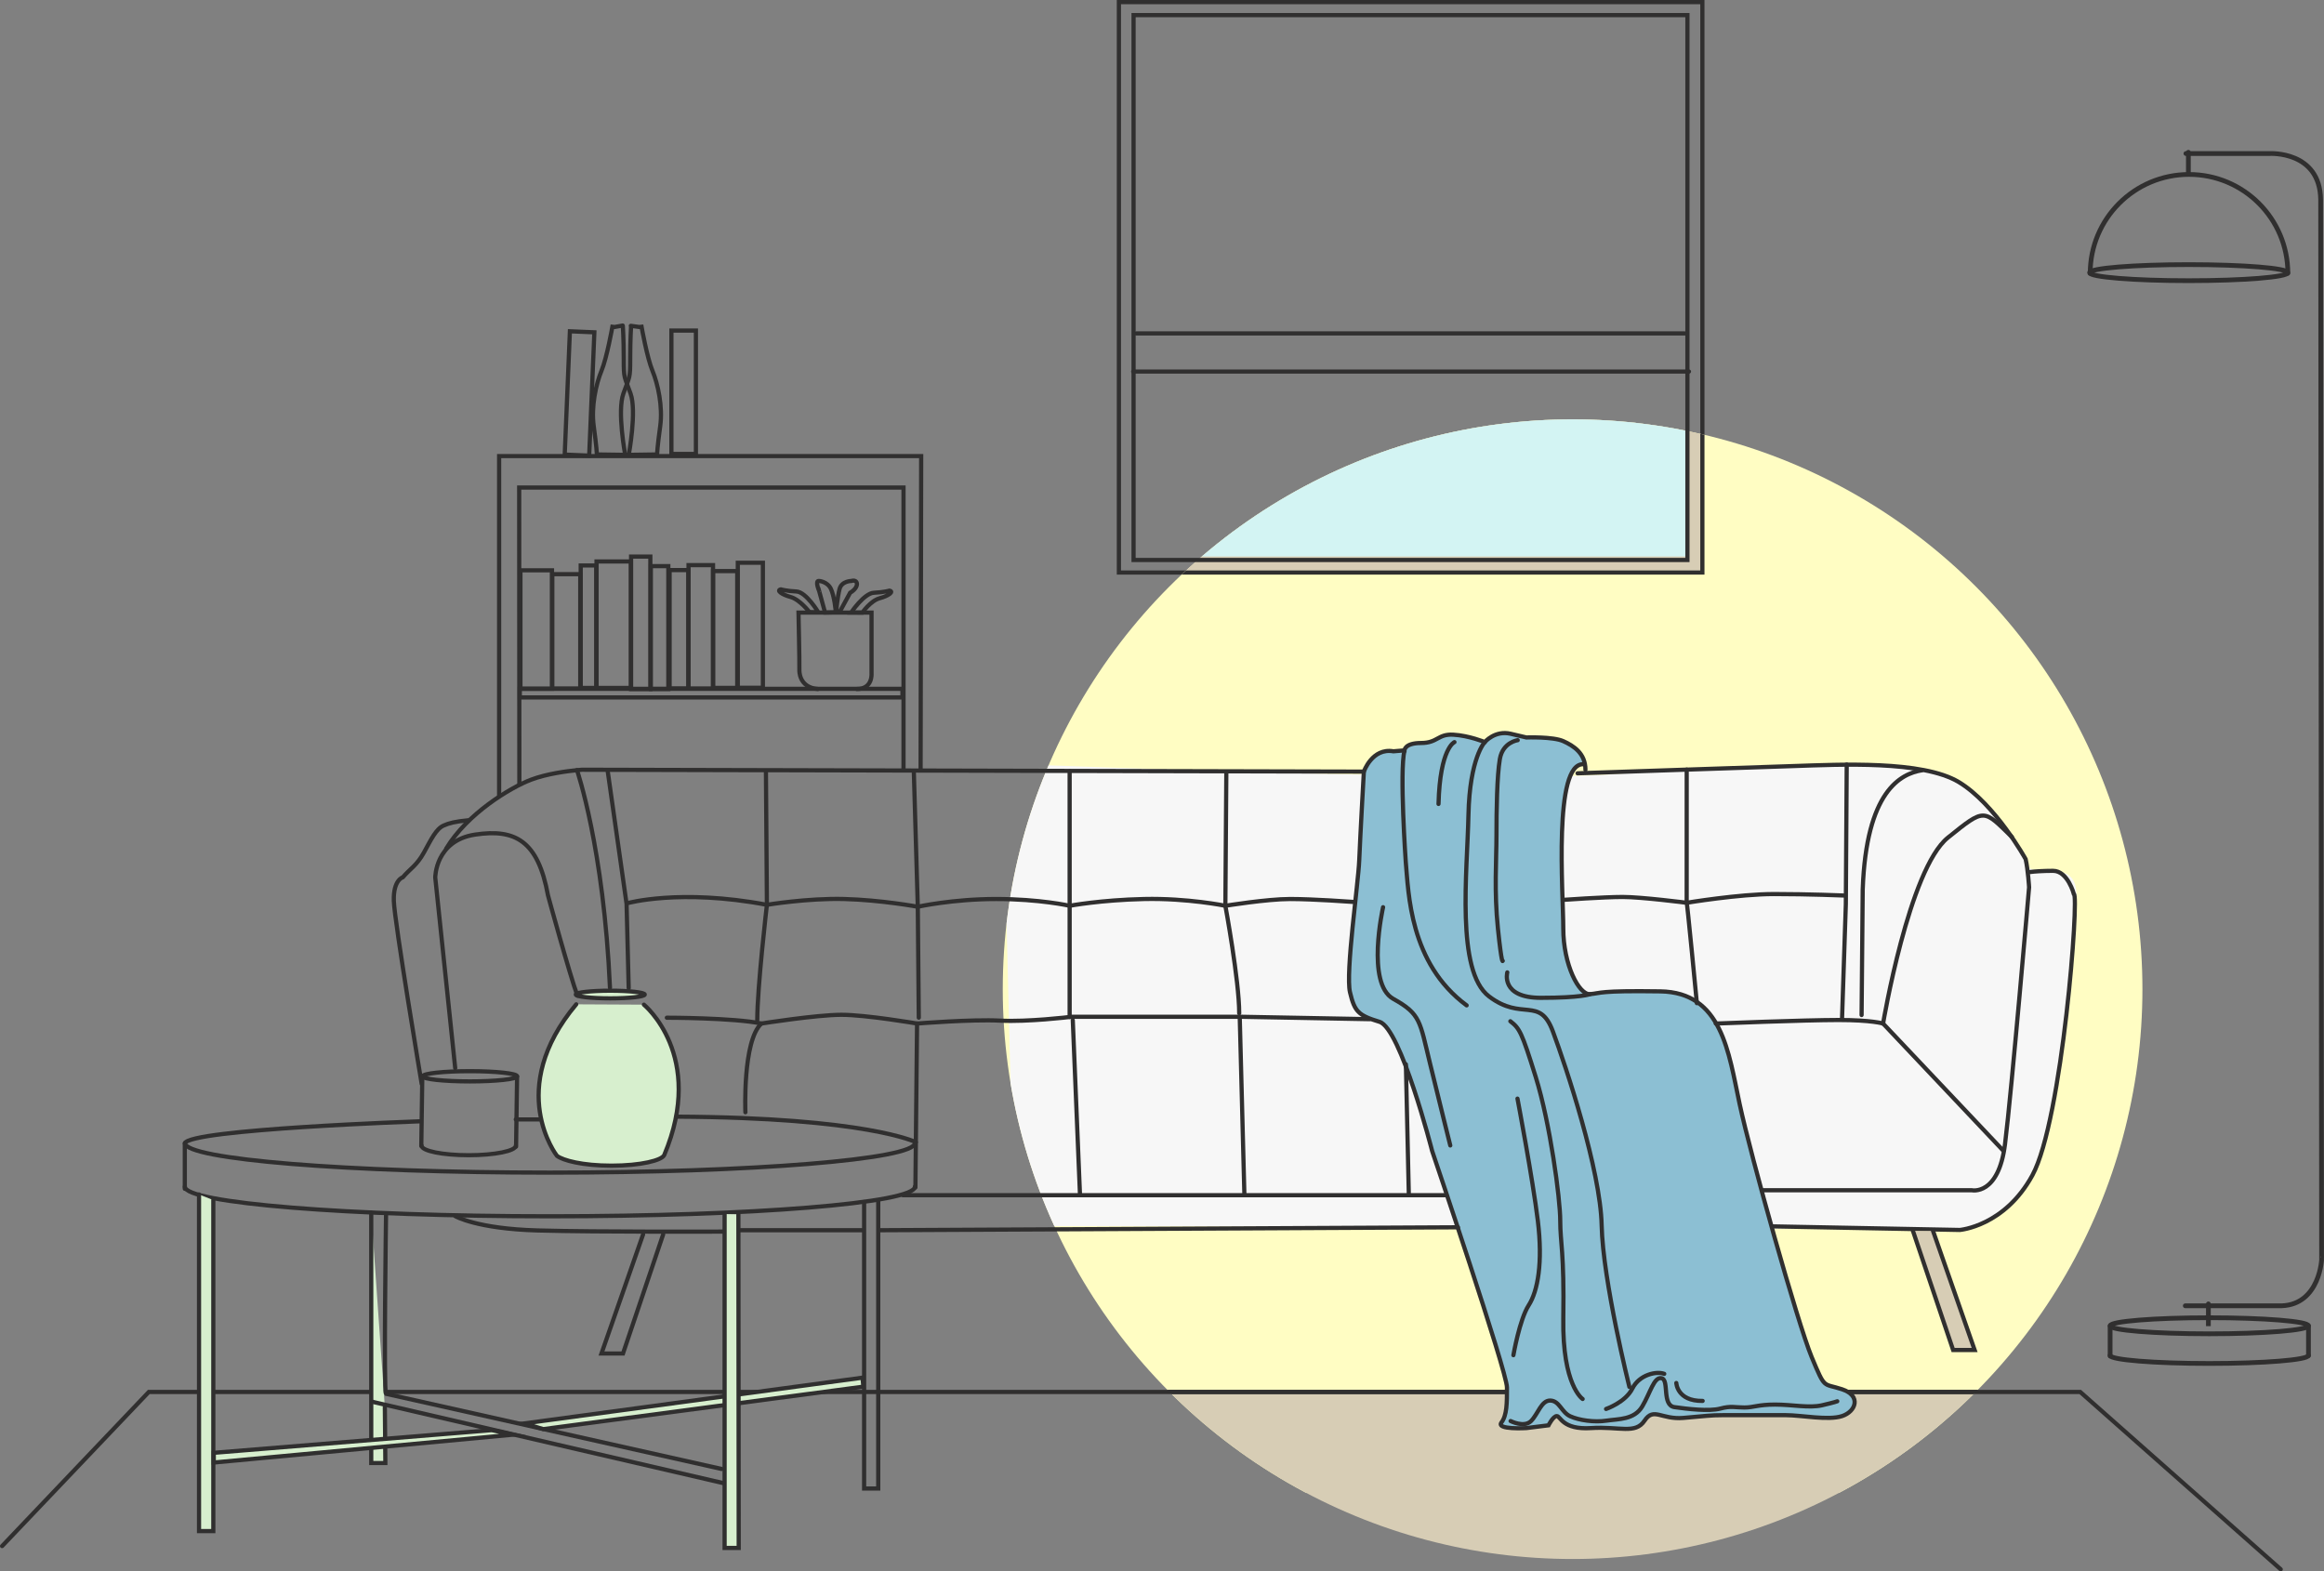 <?xml version="1.0" encoding="utf-8"?>
<!-- Generator: Adobe Illustrator 26.5.0, SVG Export Plug-In . SVG Version: 6.00 Build 0)  -->
<svg version="1.1" id="Livello_1" xmlns="http://www.w3.org/2000/svg" xmlns:xlink="http://www.w3.org/1999/xlink" x="0px" y="0px"
	 width="1210.627px" height="818.599px" viewBox="0 0 1210.627 818.599" enable-background="new 0 0 1210.627 818.599"
	 xml:space="preserve">
<rect x="0" y="0" width="1210.627" height="818.599" fill="#808080" stroke="none"/>
<g>
	
		<rect x="582.86" y="1.093" fill="none" stroke="#302F2F" stroke-width="2.185" stroke-linecap="round" stroke-miterlimit="10" width="303.949" height="297.157"/>
	<g>
		<defs>
			<circle id="SVGID_1_" cx="819.203" cy="515.297" r="296.84"/>
		</defs>
		<clipPath id="SVGID_00000068646722661218940840000015181912446317582522_">
			<use xlink:href="#SVGID_1_"  overflow="visible"/>
		</clipPath>
		
			<rect x="506.379" y="216.202" clip-path="url(#SVGID_00000068646722661218940840000015181912446317582522_)" fill="#FFFDC3" width="633.938" height="561.486"/>
		<g clip-path="url(#SVGID_00000068646722661218940840000015181912446317582522_)">
			<path fill="#F7F7F7" d="M543.403,398.581c0,0,242.813,9.376,299.41,4.579c56.597-4.796,128.578-7.607,158.298-1.885
				s41.231,27.785,41.231,27.785s10.994,11.008,13.396,21.096c0,0-0.498,3.711,10.08,3.537s16.342,1.748,15.862,14.719
				c-0.48,12.971-9.128,134.033-30.746,154.691s-24.02,15.853-41.315,16.814s-385.213-1.188-385.213-1.188h-96.155l-5.138-207.723
				L543.403,398.581z"/>
		</g>
		
			<polyline clip-path="url(#SVGID_00000068646722661218940840000015181912446317582522_)" fill="#D7CDB5" stroke="#302F2F" stroke-width="2.185" stroke-linecap="round" stroke-miterlimit="10" points="
			1188.082,817.506 1083.651,725.125 77.506,725.125 1.093,805.404 		"/>
		
			<rect x="582.86" y="1.093" clip-path="url(#SVGID_00000068646722661218940840000015181912446317582522_)" fill="#D7CDB5" stroke="#302F2F" stroke-width="2.185" stroke-linecap="round" stroke-miterlimit="10" width="303.949" height="297.157"/>
		
			<rect x="575.248" y="-7.28" clip-path="url(#SVGID_00000068646722661218940840000015181912446317582522_)" fill="#D3F4F3" width="303.949" height="297.157"/>
		
			<line clip-path="url(#SVGID_00000068646722661218940840000015181912446317582522_)" fill="#F7F7F7" x1="990.592" y1="647.254" x2="943.478" y2="640.77"/>
		<path clip-path="url(#SVGID_00000068646722661218940840000015181912446317582522_)" fill="#F7F7F7" d="M1033.1,521.462"/>
	</g>
	<polyline fill="none" stroke="#302F2F" stroke-width="2.185" stroke-linecap="round" stroke-miterlimit="10" points="
		1188.082,817.506 1083.651,725.125 77.506,725.125 1.093,805.404 	"/>
	<g>
		<path fill="#8CBFD3" stroke="#302F2F" stroke-width="2.185" stroke-linecap="round" stroke-miterlimit="10" d="M824.931,398.114
			c-15.872-0.962-10.581,66.855-10.581,85.613s8.177,34.63,13.948,34.149c5.772-0.481,4.329-1.924,36.554-1.443
			c32.225,0.481,35.592,31.744,41.363,58.678c5.772,26.934,30.301,114.471,37.516,131.786c7.215,17.315,5.772,13.467,15.872,16.834
			c10.1,3.367,7.215,11.543,0,13.948s-21.163-0.481-29.339-0.481c-8.177,0-25.972,0-32.706,0s-9.138,0.481-20.682,1.443
			c-11.543,0.962-15.391-5.772-20.201,1.443s-12.986,2.886-27.896,3.848c-14.91,0.962-15.872-6.253-17.796-6.253
			c-1.924,0-4.329,4.81-4.329,4.81l-11.543,1.443c0,0-15.872,0.962-12.986-2.886c2.886-3.848,2.886-10.1,2.886-18.277
			s-38.959-123.128-38.959-123.128s-16.353-63.969-27.415-67.336s-12.986-5.291-15.391-15.391c-2.405-10.1,4.329-56.754,4.81-68.779
			s2.405-46.173,2.405-46.173s4.329-12.505,15.391-10.581l5.772-0.481c0,0,0-3.848,8.657-3.848s8.657-4.81,16.834-4.329
			c8.177,0.481,16.353,3.848,16.353,3.848s5.291-6.253,13.467-4.329c8.176,1.924,8.176,1.924,8.176,1.924s13.948-0.481,19.239,1.924
			s11.543,6.253,11.543,14.91"/>
		<path fill="none" stroke="#302F2F" stroke-width="2.185" stroke-linecap="round" stroke-miterlimit="10" d="M764.009,523.733
			c-29.828-21.978-30.234-58.705-31.712-74.726c0,0-3.317-47.011-0.674-58.106"/>
		<path fill="none" stroke="#302F2F" stroke-width="2.185" stroke-linecap="round" stroke-miterlimit="10" d="M773.467,386.571
			c0,0-7.889,8.117-8.517,37.945c-0.628,29.828-6.594,81.32,10.675,94.507c17.269,13.187,26.374-0.314,33.281,18.211
			c6.907,18.525,24.804,72.214,25.432,101.1c0.628,28.886,14.443,84.146,14.443,84.146"/>
		<path fill="none" stroke="#302F2F" stroke-width="2.185" stroke-linecap="round" stroke-miterlimit="10" d="M790.617,385.591
			c0,0-7.799,1.006-9.308,9.811c-1.509,8.805-1.761,26.918-1.761,39.748s-1.258,29.182,0.755,48.553
			c2.013,19.371,2.516,16.855,2.516,16.855"/>
		<path fill="none" stroke="#302F2F" stroke-width="2.185" stroke-linecap="round" stroke-miterlimit="10" d="M757.661,386.597
			c0,0-7.547,3.019-8.302,32.201"/>
		<path fill="none" stroke="#302F2F" stroke-width="2.185" stroke-linecap="round" stroke-miterlimit="10" d="M824.435,728.774
			c0,0-10.608-6.895-10.078-41.901s-1.591-39.249-1.591-50.918s-5.304-50.918-12.73-74.786c-7.426-23.868-8.486-25.459-13.26-29.172
			"/>
		<path fill="none" stroke="#302F2F" stroke-width="2.185" stroke-linecap="round" stroke-miterlimit="10" d="M788.368,705.967
			c0,0,3.182-18.564,7.956-25.989c4.774-7.426,7.426-22.277,4.774-44.023c-2.652-21.746-10.608-63.648-10.608-63.648"/>
		<path fill="none" stroke="#302F2F" stroke-width="2.185" stroke-linecap="round" stroke-miterlimit="10" d="M720.478,472.592
			c0,0-9.017,39.78,5.304,47.736c14.321,7.956,13.79,11.669,19.094,33.415c5.304,21.746,10.608,42.962,10.608,42.962"/>
		<path fill="none" stroke="#302F2F" stroke-width="2.185" stroke-linecap="round" stroke-miterlimit="10" d="M785.186,506.538
			c0,0-3.713,13.26,17.503,13.26c21.216,0,25.609-1.922,25.609-1.922"/>
		<path fill="none" stroke="#302F2F" stroke-width="2.185" stroke-linecap="round" stroke-miterlimit="10" d="M786.898,740.261
			c0,0,7.051,3.621,10.672,0c3.621-3.621,5.336-10.863,10.101-10.672c4.764,0.191,5.717,6.098,10.291,8.195
			c4.574,2.096,12.578,3.24,18.867,2.287s14.484-0.381,18.676-7.432c4.193-7.051,6.098-15.627,10.101-14.674
			c4.002,0.953,0,14.103,6.67,15.055c6.67,0.953,18.105,2.287,23.822,0.762c5.717-1.525,7.623-0.572,12.578-0.572
			c4.955,0,7.051-1.525,16.008-1.525c8.957,0,17.724,1.906,24.394,0.381c6.67-1.525,8.004-2.096,8.004-2.096"/>
		<path fill="none" stroke="#302F2F" stroke-width="2.185" stroke-linecap="round" stroke-miterlimit="10" d="M873.229,720.441
			c0,0,0.381,9.529,13.721,9.338"/>
		<path fill="none" stroke="#302F2F" stroke-width="2.185" stroke-linecap="round" stroke-miterlimit="10" d="M836.639,733.972
			c0,0,10.1-3.43,13.721-10.672c3.621-7.242,12.578-9.148,16.58-7.623"/>
	</g>
	<g>
		<path fill="none" stroke="#302F2F" stroke-width="2.465" stroke-linecap="round" stroke-miterlimit="10" d="M1088.835,142.356
			c0-28.433,23.049-51.482,51.482-51.482c28.433,0,51.482,23.049,51.482,51.482"/>
		
			<ellipse fill="none" stroke="#302F2F" stroke-width="2.465" stroke-linecap="round" stroke-miterlimit="10" cx="1140.149" cy="142.029" rx="51.624" ry="4.186"/>
		<path fill="none" stroke="#302F2F" stroke-width="2.465" stroke-linecap="round" stroke-miterlimit="10" d="M1138.693,79.983
			h43.631c0,0,26.185-1.53,26.555,23.976l0.494,551.502c0.218-0.125-0.796,24.058-20.809,24.769h-50.197"/>
		<polyline fill="none" stroke="#302F2F" stroke-width="2.465" stroke-linecap="round" stroke-miterlimit="10" points="
			1139.982,81.262 1139.982,90.925 1139.982,79.329 		"/>
		<polyline fill="none" stroke="#302F2F" stroke-width="2.465" stroke-linecap="round" stroke-miterlimit="10" points="
			1150.401,681.176 1150.401,690.84 1150.401,679.244 		"/>
		
			<ellipse fill="none" stroke="#302F2F" stroke-width="2.465" stroke-linecap="round" stroke-miterlimit="10" cx="1150.845" cy="690.632" rx="51.624" ry="4.186"/>
		<path fill="none" stroke="#302F2F" stroke-width="2.465" stroke-linecap="round" stroke-miterlimit="10" d="M1202.468,706.088
			c0,2.312-23.113,4.185-51.624,4.185c-28.511,0-51.624-1.874-51.624-4.185"/>
		
			<line fill="none" stroke="#302F2F" stroke-width="2.465" stroke-linecap="round" stroke-miterlimit="10" x1="1099.212" y1="706.385" x2="1099.212" y2="690.817"/>
		
			<line fill="none" stroke="#302F2F" stroke-width="2.465" stroke-linecap="round" stroke-miterlimit="10" x1="1202.54" y1="706.196" x2="1202.54" y2="690.627"/>
	</g>
	<path fill="none" stroke="#302F2F" stroke-width="2.185" stroke-linecap="round" stroke-miterlimit="10" d="M476.591,618.188
		c0,8.514-85.13,15.416-190.144,15.416s-190.144-6.902-190.144-15.416"/>
	<path fill="none" stroke="#302F2F" stroke-width="2.185" stroke-linecap="round" stroke-miterlimit="10" d="M476.591,595.435
		c0,8.514-85.13,15.416-190.144,15.416s-190.144-6.902-190.144-15.416"/>
	<path fill="none" stroke="#302F2F" stroke-width="2.156" stroke-linecap="round" stroke-miterlimit="10" d="M268.705,596.813
		c0,2.748-10.986,4.976-24.539,4.976c-13.552,0-24.539-2.228-24.539-4.976"/>
	<polyline fill="#D7EFCE" stroke="#302F2F" stroke-width="2.185" stroke-linecap="round" stroke-miterlimit="10" points="
		103.676,622.231 103.676,797.59 111.118,797.59 111.118,625.175 	"/>
	<polyline fill="none" stroke="#302F2F" stroke-width="2.185" stroke-linecap="round" stroke-miterlimit="10" points="
		457.49,625.703 457.491,775.403 450.139,775.403 450.139,626.176 	"/>
	<polyline fill="#D7EFCE" stroke="#302F2F" stroke-width="2.185" stroke-linecap="round" stroke-miterlimit="10" points="
		200.475,733.039 200.741,762.13 193.389,762.13 193.389,631.732 	"/>
	
		<line fill="none" stroke="#302F2F" stroke-width="2.185" stroke-linecap="round" stroke-miterlimit="10" x1="193.865" y1="730.207" x2="376.986" y2="772.649"/>
	
		<ellipse fill="#D7EFCE" stroke="#302F2F" stroke-width="2.185" stroke-linecap="round" stroke-miterlimit="10" cx="317.91" cy="518.081" rx="17.969" ry="1.997"/>
	
		<ellipse fill="none" stroke="#302F2F" stroke-width="2.185" stroke-linecap="round" stroke-miterlimit="10" cx="244.796" cy="560.671" rx="24.604" ry="2.665"/>
	
		<line fill="none" stroke="#302F2F" stroke-width="2.185" stroke-linecap="round" stroke-miterlimit="10" x1="219.463" y1="596.957" x2="219.992" y2="560.458"/>
	<polyline fill="none" stroke="#302F2F" stroke-width="2.185" stroke-linecap="round" stroke-miterlimit="10" points="
		269.363,560.81 269.349,561.752 268.834,597.31 	"/>
	<path fill="none" stroke="#302F2F" stroke-width="2.185" stroke-linecap="round" stroke-miterlimit="10" d="M243.847,427.311
		c-6.961,0.682-9.873,1.469-12.735,2.729c-3.953,1.741-6.489,7.172-10.245,14.002s-7.133,8.397-11.048,12.965
		c0,0-5.003,1.379-4.662,12.307c0.342,10.928,14.513,95.307,14.513,95.307"/>
	<path fill="#D7EFCE" stroke="#302F2F" stroke-width="2.185" stroke-linecap="round" stroke-miterlimit="10" d="M300.17,523.183
		c-37.132,44.262-10.048,78.92-10.048,78.92c3.106,2.375,13.207,5.125,28.403,5.125c15.196,0,26.321-2.739,27.515-5.58
		c21.755-51.789-10.611-78.284-10.611-78.284"/>
	<path fill="none" stroke="#302F2F" stroke-width="2.185" stroke-linecap="round" stroke-miterlimit="10" d="M237.126,556.401
		l-10.396-99.284c0,0,0-19.233,20.792-22.352c20.792-3.119,32.748,3.119,37.946,31.708c0,0,11.436,41.835,15.308,52.161"/>
	<path fill="none" stroke="#302F2F" stroke-width="2.185" stroke-linecap="round" stroke-miterlimit="10" d="M710.46,401.962
		l-407.319-0.985c0,0-0.963,0.064-2.577,0.224c-4.883,0.485-15.73,1.848-23.934,4.974c-10.916,4.158-33.268,17.674-44.184,35.867"/>
	<path fill="none" stroke="#302F2F" stroke-width="2.185" stroke-linecap="round" stroke-miterlimit="10" d="M398.997,402.316
		l0.504,69.025c0,0-5.029,42.998-5.029,60.128"/>
	<path fill="none" stroke="#302F2F" stroke-width="2.185" stroke-linecap="round" stroke-miterlimit="10" d="M638.822,402.82
		l-0.504,69.025c0,0,7.215,38.882,7.215,56.012"/>
	<path fill="none" stroke="#302F2F" stroke-width="2.185" stroke-linecap="round" stroke-miterlimit="10" d="M326.752,470.52
		c0,0,27.404-7.744,72.749,0.822c0,0,21.161-3.527,40.307-3.023c19.146,0.504,38.291,4.031,38.291,4.031s18.138-4.031,40.811-4.031
		s38.291,3.527,38.291,3.527s16.123-3.023,38.795-3.527c22.673-0.504,42.322,3.527,42.322,3.527s21.665-3.527,33.757-3.527
		c12.092,0,32.749,1.512,32.749,1.512"/>
	<polyline fill="none" stroke="#302F2F" stroke-width="2.185" stroke-linecap="round" stroke-miterlimit="10" points="
		476.042,402.172 478.099,472.349 478.615,530.136 	"/>
	<polyline fill="none" stroke="#302F2F" stroke-width="2.185" stroke-linecap="round" stroke-miterlimit="10" points="
		316.564,401.666 326.401,470.871 327.501,514.703 	"/>
	<polyline fill="none" stroke="#302F2F" stroke-width="2.185" stroke-linecap="round" stroke-miterlimit="10" points="
		961.994,398.291 961.538,471.038 959.57,530.444 	"/>
	<path fill="none" stroke="#302F2F" stroke-width="2.185" stroke-linecap="round" stroke-miterlimit="10" d="M883.934,522.58
		c0,0-5.305-55.324-5.305-52.293l0.012-69.37"/>
	<path fill="none" stroke="#302F2F" stroke-width="2.185" stroke-linecap="round" stroke-miterlimit="10" d="M814.21,468.772
		c0,0,21.22-1.516,31.072-1.516s33.346,3.031,33.346,3.031s27.283-4.547,45.472-4.547s36.378,0.758,36.378,0.758"/>
	<path fill="none" stroke="#302F2F" stroke-width="2.185" stroke-linecap="round" stroke-miterlimit="10" d="M1001.111,401.275
		c-10.973,1.829-29,10.713-30.781,62.192l-0.584,65.293"/>
	<path fill="none" stroke="#302F2F" stroke-width="2.185" stroke-linecap="round" stroke-miterlimit="10" d="M347.366,530.159
		c0,0,34.862,0,49.261,3.031c0,0,28.799-4.547,41.683-4.547s39.409,4.547,39.409,4.547s28.799-2.274,43.198-1.516
		c14.399,0.758,36.284-1.889,36.284-1.889V401.812"/>
	<path fill="none" stroke="#302F2F" stroke-width="2.185" stroke-linecap="round" stroke-miterlimit="10" d="M595.945,529.401"/>
	<polyline fill="none" stroke="#302F2F" stroke-width="2.185" stroke-linecap="round" stroke-miterlimit="10" points="
		713.414,530.917 646.437,529.664 557.933,529.664 557.201,529.786 	"/>
	<path fill="none" stroke="#302F2F" stroke-width="2.185" stroke-linecap="round" stroke-miterlimit="10" d="M388.291,579.42
		c0,0-1.516-37.135,8.337-46.23"/>
	<polyline fill="none" stroke="#302F2F" stroke-width="2.185" stroke-linecap="round" stroke-miterlimit="10" points="
		477.719,533.191 477.091,595.013 476.854,618.588 	"/>
	
		<line fill="none" stroke="#302F2F" stroke-width="2.185" stroke-linecap="round" stroke-miterlimit="10" x1="562.599" y1="622.619" x2="558.836" y2="531.47"/>
	
		<line fill="none" stroke="#302F2F" stroke-width="2.185" stroke-linecap="round" stroke-miterlimit="10" x1="648.238" y1="622.619" x2="645.825" y2="530.449"/>
	
		<line fill="none" stroke="#302F2F" stroke-width="2.185" stroke-linecap="round" stroke-miterlimit="10" x1="733.877" y1="621.864" x2="732.361" y2="554.42"/>
	
		<line fill="none" stroke="#302F2F" stroke-width="2.185" stroke-linecap="round" stroke-miterlimit="10" x1="470.377" y1="622.619" x2="752.823" y2="622.619"/>
	<path fill="none" stroke="#302F2F" stroke-width="2.185" stroke-linecap="round" stroke-miterlimit="10" d="M821.789,402.838
		c0,0,28.046-0.951,56.852-1.92c22.632-0.762,45.733-1.535,56.07-1.869c23.494-0.758,66.692-3.031,85.639,8.336
		c18.947,11.368,34.862,40.167,34.862,40.167c1.256,5.63,1.789,14.67,1.789,14.67s-9.135,106.572-12.528,133.719
		c-3.393,27.147-17.302,24.099-17.302,24.099H918.038"/>
	<path fill="none" stroke="#302F2F" stroke-width="2.185" stroke-linecap="round" stroke-miterlimit="10" d="M237.187,633.55
		c0,0,11.159,6.551,42.793,7.429s97.175,0.594,97.175,0.594"/>
	<path fill="none" stroke="#302F2F" stroke-width="2.185" stroke-linecap="round" stroke-miterlimit="10" d="M377.031,641.347"/>
	<path fill="none" stroke="#302F2F" stroke-width="2.185" stroke-linecap="round" stroke-miterlimit="10" d="M307.515,642.539"/>
	<path fill="none" stroke="#302F2F" stroke-width="2.185" stroke-linecap="round" stroke-miterlimit="10" d="M237.661,634.041"/>
	
		<line fill="none" stroke="#302F2F" stroke-width="2.185" stroke-linecap="round" stroke-miterlimit="10" x1="384.671" y1="640.863" x2="449.348" y2="640.863"/>
	
		<line fill="none" stroke="#302F2F" stroke-width="2.185" stroke-linecap="round" stroke-miterlimit="10" x1="458.005" y1="640.863" x2="759.488" y2="639.335"/>
	<path fill="none" stroke="#302F2F" stroke-width="2.185" stroke-linecap="round" stroke-miterlimit="10" d="M923.147,638.85
		l97.74,1.872c0,0,23.271-1.827,37.823-28.461c15.665-28.672,24.453-146.303,21.626-146.507c0,0-3.188-12.112-10.837-12.112
		c-1.324,0-2.553,0.019-3.68,0.051c-5.381,0.151-8.432,0.587-8.432,0.587"/>
	<path fill="none" stroke="#302F2F" stroke-width="2.185" stroke-linecap="round" stroke-miterlimit="10" d="M1048.053,436.024
		c-14.985-14.605-13.947-15.249-33.306,0.295c-20.295,16.296-33.807,96.872-33.807,96.872s-5.856-1.843-23.287-1.843
		c-17.431,0-63.868,1.843-63.868,1.843"/>
	
		<line fill="none" stroke="#302F2F" stroke-width="2.185" stroke-linecap="round" stroke-miterlimit="10" x1="1043.643" y1="599.518" x2="980.941" y2="533.19"/>
	
		<rect x="590.501" y="7.885" fill="none" stroke="#302F2F" stroke-width="2.185" stroke-linecap="round" stroke-miterlimit="10" width="288.518" height="283.821"/>
	<polyline fill="none" stroke="#302F2F" stroke-width="2.185" stroke-linecap="round" stroke-miterlimit="10" points="
		260.006,414.664 260.006,237.588 479.865,237.588 479.565,400.612 	"/>
	<polyline fill="none" stroke="#302F2F" stroke-width="2.185" stroke-linecap="round" stroke-miterlimit="10" points="
		270.545,408.341 270.45,253.972 470.658,253.972 470.658,400.964 	"/>
	
		<rect x="270.779" y="358.836" fill="none" stroke="#302F2F" stroke-width="2.185" stroke-linecap="round" stroke-miterlimit="10" width="199.326" height="4.471"/>
	
		<rect x="271.109" y="297.086" fill="none" stroke="#302F2F" stroke-width="2.185" stroke-linecap="round" stroke-miterlimit="10" width="16.437" height="61.678"/>
	
		<rect x="287.689" y="299.096" fill="none" stroke="#302F2F" stroke-width="2.185" stroke-linecap="round" stroke-miterlimit="10" width="14.585" height="59.583"/>
	
		<rect x="302.51" y="294.574" fill="none" stroke="#302F2F" stroke-width="2.185" stroke-linecap="round" stroke-miterlimit="10" width="8.109" height="63.805"/>
	
		<rect x="328.753" y="289.943" fill="none" stroke="#302F2F" stroke-width="2.185" stroke-linecap="round" stroke-miterlimit="10" width="10.027" height="69.036"/>
	
		<rect x="339.044" y="294.917" fill="none" stroke="#302F2F" stroke-width="2.185" stroke-linecap="round" stroke-miterlimit="10" width="9.098" height="64.017"/>
	
		<rect x="348.821" y="296.975" fill="none" stroke="#302F2F" stroke-width="2.185" stroke-linecap="round" stroke-miterlimit="10" width="9.737" height="61.669"/>
	
		<rect x="358.673" y="294.403" fill="none" stroke="#302F2F" stroke-width="2.185" stroke-linecap="round" stroke-miterlimit="10" width="12.761" height="64.29"/>
	
		<rect x="371.448" y="297.481" fill="none" stroke="#302F2F" stroke-width="2.185" stroke-linecap="round" stroke-miterlimit="10" width="12.595" height="60.848"/>
	
		<rect x="384.337" y="293.147" fill="none" stroke="#302F2F" stroke-width="2.185" stroke-linecap="round" stroke-miterlimit="10" width="13.069" height="65.12"/>
	
		<rect x="310.743" y="292.476" fill="none" stroke="#302F2F" stroke-width="2.185" stroke-linecap="round" stroke-miterlimit="10" width="17.887" height="65.903"/>
	<g>
		
			<rect x="349.756" y="172.195" fill="none" stroke="#302F2F" stroke-width="2.185" stroke-linecap="round" stroke-miterlimit="10" width="12.761" height="64.29"/>
		
			<rect x="295.642" y="172.715" transform="matrix(0.999 0.042 -0.042 0.999 8.78 -12.381)" fill="none" stroke="#302F2F" stroke-width="2.185" stroke-linecap="round" stroke-miterlimit="10" width="12.761" height="64.29"/>
		<path fill="none" stroke="#302F2F" stroke-width="2.185" stroke-linecap="round" stroke-miterlimit="10" d="M328.603,169.731
			l4.436,0.612l1.168-0.135c0,0,2.841,16.099,5.682,22.965c2.841,6.866,5.445,18.703,4.025,28.883
			c-1.421,10.18-1.657,14.678-1.657,14.678l-16.572,0.237c0,0-4.261-22.728-0.947-31.961c3.314-9.233,3.551-7.576,3.551-17.993
			s0.473-17.283,0.473-17.283"/>
		<path fill="none" stroke="#302F2F" stroke-width="2.185" stroke-linecap="round" stroke-miterlimit="10" d="M324.381,169.575
			l-4.21,0.769l-1.168-0.135c0,0-2.841,16.099-5.682,22.965c-2.841,6.866-5.445,18.703-4.025,28.883
			c1.42,10.18,1.657,14.678,1.657,14.678l16.572,0.237c0,0,4.261-22.728,0.947-31.961c-3.314-9.233-3.551-7.576-3.551-17.993
			s-0.474-17.283-0.474-17.283"/>
	</g>
	<path fill="none" stroke="#302F2F" stroke-width="2.185" stroke-linecap="round" stroke-miterlimit="10" d="M440.381,358.385"/>
	<path fill="none" stroke="#302F2F" stroke-width="2.185" stroke-linecap="round" stroke-miterlimit="10" d="M425.999,358.923
		c-10.097-0.841-9.582-9.875-9.582-9.875c0.109-5.207-0.473-29.524-0.473-29.924h38.059v31.89c0,0,0.605,7.909-7.641,7.909"/>
	<path fill="none" stroke="#302F2F" stroke-width="2.185" stroke-linecap="round" stroke-miterlimit="10" d="M406.757,307.029
		c0,0,3.071,0.878,8.117,1.097c5.046,0.219,11.416,10.844,11.416,10.844l-4.615-0.094c0,0-5.046-6.582-9.873-7.898
		C406.976,309.662,404.344,307.468,406.757,307.029z"/>
	<path fill="none" stroke="#302F2F" stroke-width="2.185" stroke-linecap="round" stroke-miterlimit="10" d="M463.328,307.687
		c0,0-3.071,0.878-8.117,1.097c-5.046,0.219-11.847,10.311-11.847,10.311l5.866,0.027c0,0,4.226-6.17,9.053-7.486
		C463.108,310.32,465.741,308.126,463.328,307.687z"/>
	<path fill="none" stroke="#302F2F" stroke-width="2.185" stroke-linecap="round" stroke-miterlimit="10" d="M426.721,302.641
		c0,0,4.295,0.275,6.143,4.168c1.637,3.449,2.71,11.733,2.389,12.161l-5.461,0.125l-3.071-11.189
		C426.721,307.907,424.308,302.202,426.721,302.641z"/>
	<path fill="none" stroke="#302F2F" stroke-width="2.185" stroke-linecap="round" stroke-miterlimit="10" d="M443.491,302.641
		c0,0-5.046,0-6.143,4.169c-1.097,4.168-1.791,12.009-1.791,12.009l1.914-0.162l5.377-9.865
		C447.911,305.822,447.064,301.522,443.491,302.641z"/>
	
		<line fill="none" stroke="#302F2F" stroke-width="2.185" stroke-linecap="round" stroke-miterlimit="10" x1="590.307" y1="193.557" x2="879.821" y2="193.557"/>
	
		<line fill="none" stroke="#302F2F" stroke-width="2.185" stroke-linecap="round" stroke-miterlimit="10" x1="591.949" y1="173.694" x2="877.601" y2="173.694"/>
	<polyline fill="#D7CDB5" stroke="#302F2F" stroke-width="2.185" stroke-linecap="round" stroke-miterlimit="10" points="
		996.508,641.251 1017.431,703.273 1028.64,703.273 1006.97,641.251 	"/>
	<polyline fill="none" stroke="#302F2F" stroke-width="2.185" stroke-linecap="round" stroke-miterlimit="10" points="
		345.456,643.064 324.533,705.086 313.324,705.086 334.994,643.064 	"/>
	<path fill="none" stroke="#302F2F" stroke-width="2.185" stroke-linecap="round" stroke-miterlimit="10" d="M300.565,401.202
		c0,0,13.929,40.286,17.186,113.344"/>
	<path fill="#302F2F" d="M470.296,398.697"/>
	<path fill="none" stroke="#302F2F" stroke-width="2.185" stroke-linecap="round" stroke-miterlimit="10" d="M218.823,584.121
		c0,0-120.692,4.141-122.554,11.51v23.654"/>
	
		<line fill="none" stroke="#302F2F" stroke-width="2.185" stroke-linecap="round" stroke-miterlimit="10" x1="268.687" y1="583.153" x2="281.274" y2="583.153"/>
	<path fill="none" stroke="#302F2F" stroke-width="2.185" stroke-linecap="round" stroke-miterlimit="10" d="M477.091,595.013
		c0,0-25.41-12.829-124.653-13.313"/>
	<path fill="none" stroke="#302F2F" stroke-width="2.185" stroke-linecap="round" stroke-miterlimit="10" d="M543.403,398.581"/>
	<path fill="none" stroke="#302F2F" stroke-width="2.185" stroke-linecap="round" stroke-miterlimit="10" d="M543.403,398.581"/>
	<path fill="none" stroke="#302F2F" stroke-width="2.185" stroke-linecap="round" stroke-miterlimit="10" d="M201.106,632.086
		c0,0-1.312,92.724-0.05,93.986l174.826,39.147"/>
	<path fill="none" stroke="#302F2F" stroke-width="2.185" stroke-linecap="round" stroke-miterlimit="10" d="M256,744.397"/>
	<polygon fill="#D7EFCE" stroke="#302F2F" stroke-width="2.185" stroke-linecap="round" stroke-miterlimit="10" points="
		267.294,747.364 256.156,745.002 111.361,756.815 111.361,761.878 	"/>
	<polygon fill="#D7EFCE" stroke="#302F2F" stroke-width="2.185" stroke-linecap="round" stroke-miterlimit="10" points="
		449.733,722.35 449.307,717.67 273.185,741.493 282.97,744.471 	"/>
	<polyline fill="#D7EFCE" stroke="#302F2F" stroke-width="2.185" stroke-linecap="round" stroke-miterlimit="10" points="
		384.644,632.587 384.815,806.383 377.463,806.383 377.463,632.447 	"/>
</g>
</svg>
